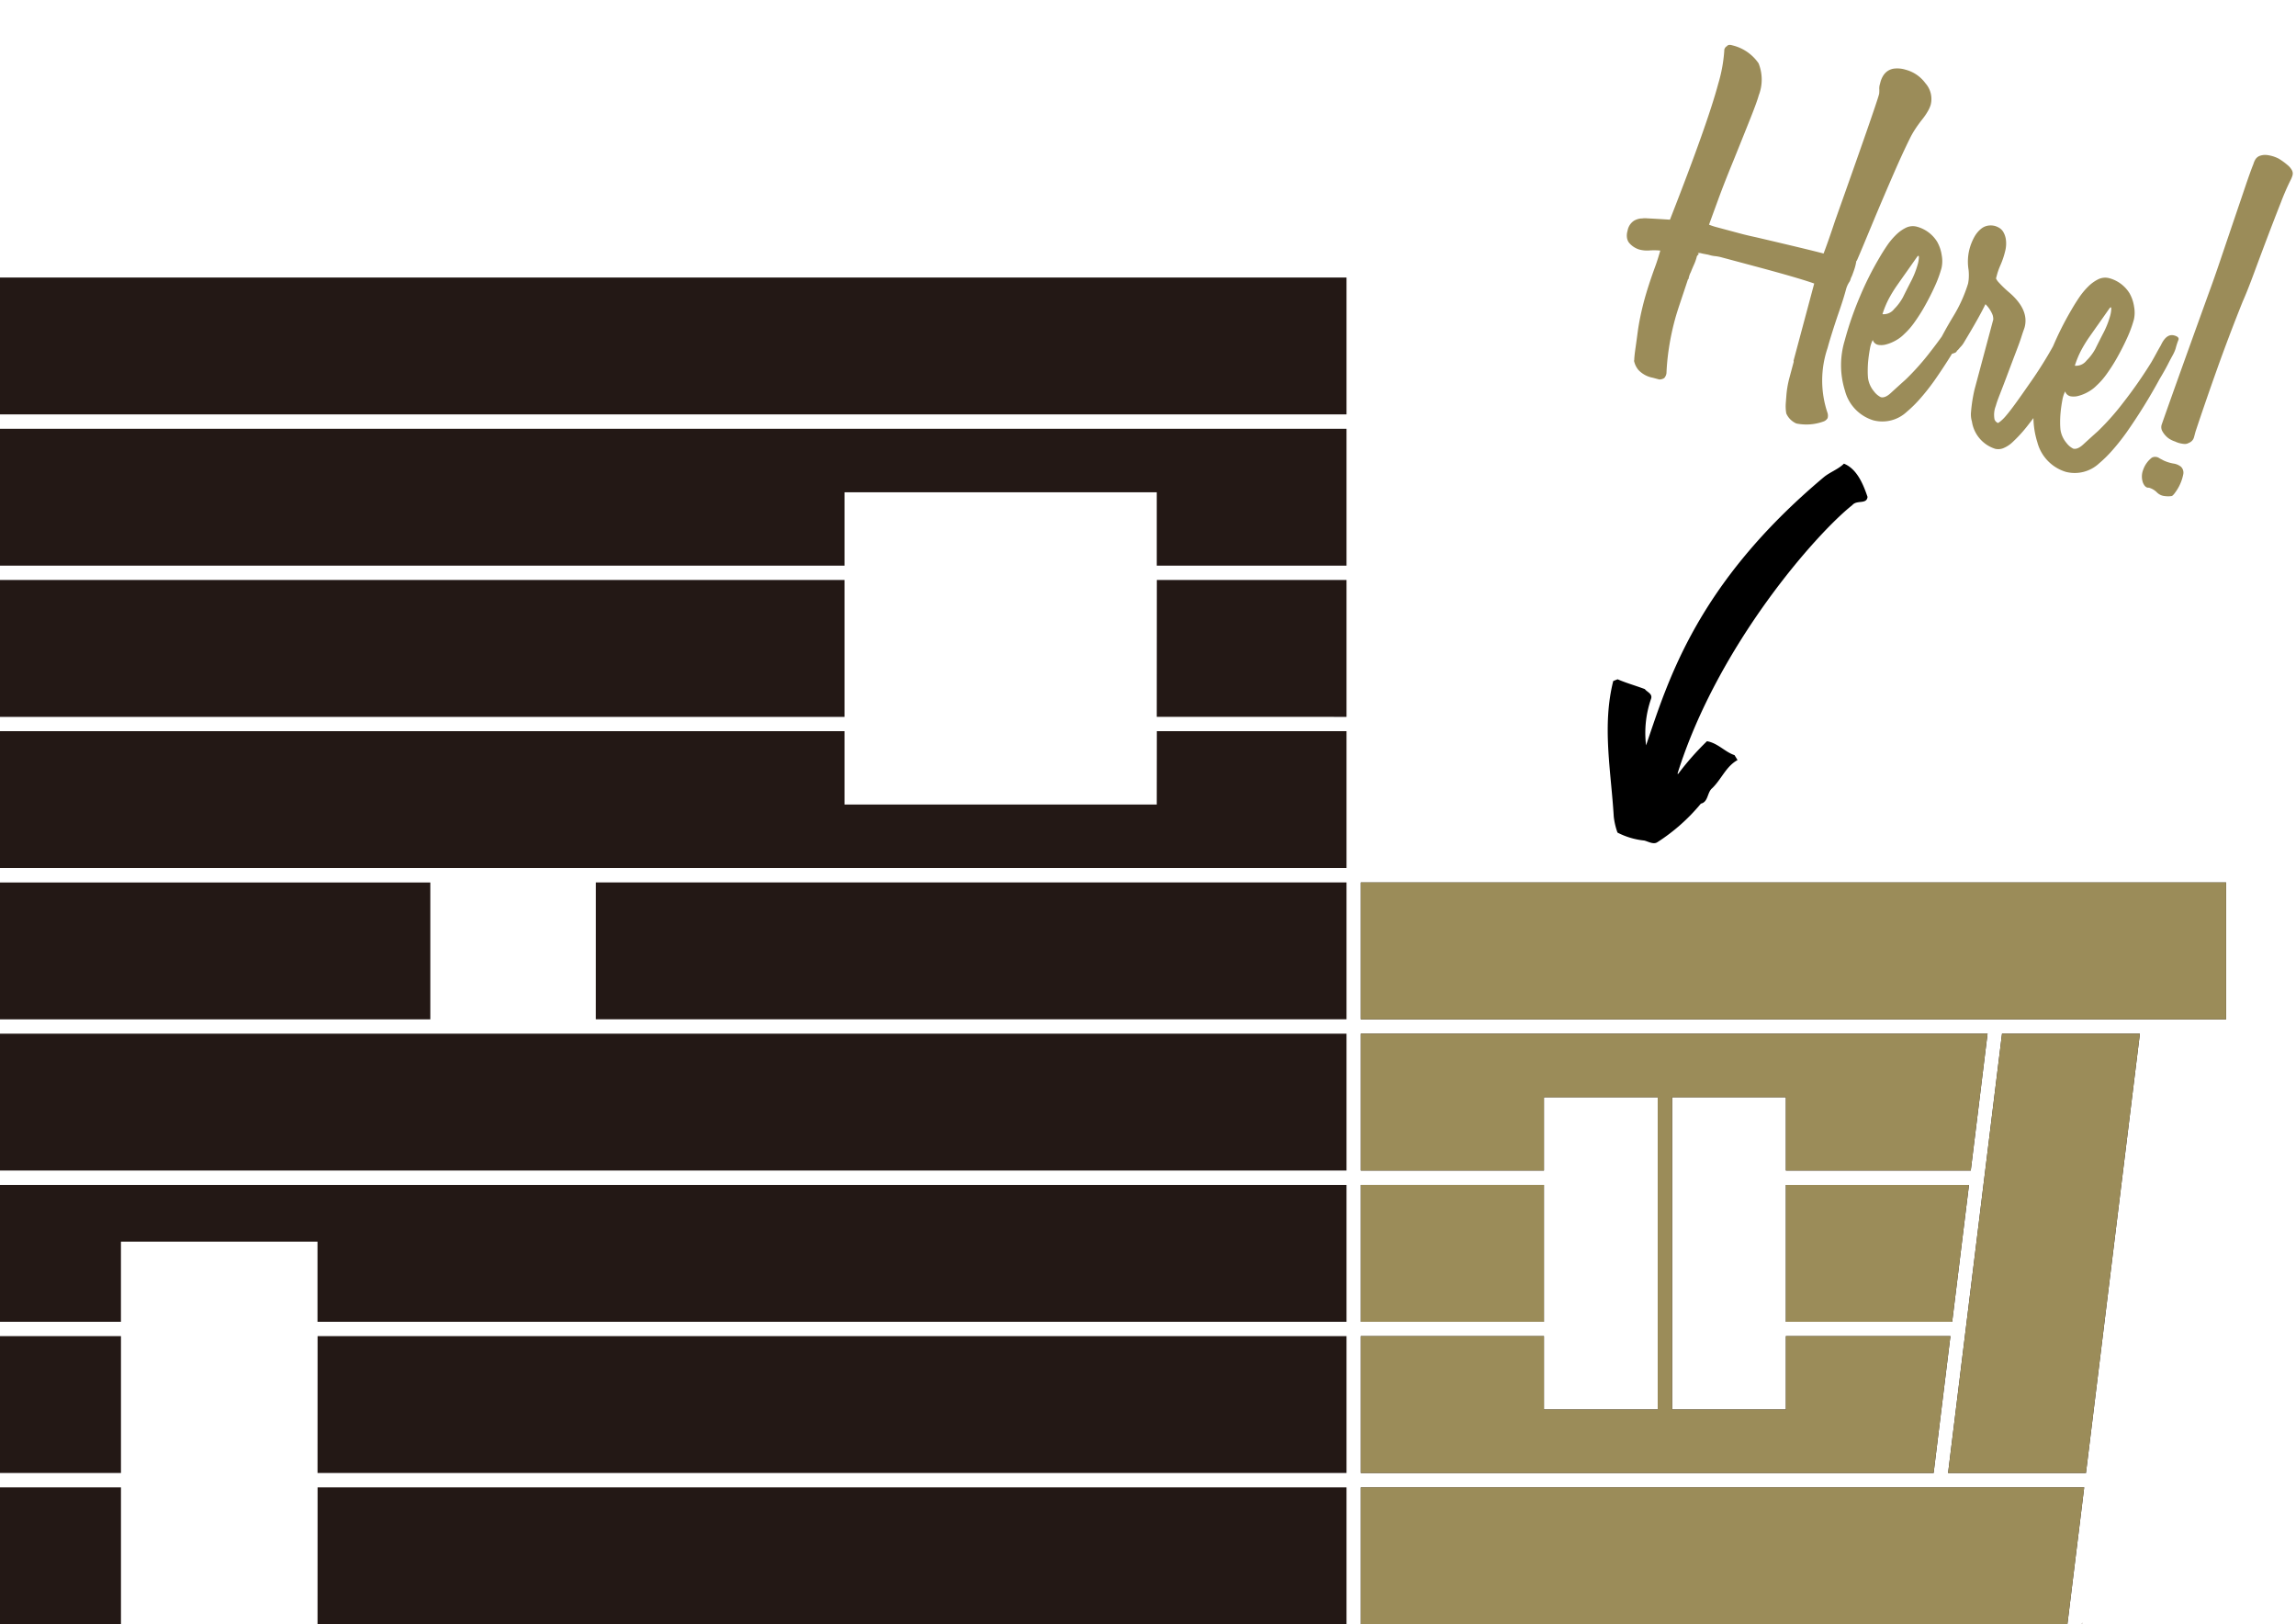 <svg xmlns="http://www.w3.org/2000/svg" width="223.011" height="157.736" viewBox="0 0 223.011 157.736">
  <g id="グループ_609" data-name="グループ 609" transform="translate(-448.212 -1929.578)">
    <path id="パス_4335" data-name="パス 4335" d="M-11.5-5.5A9.8,9.8,0,0,0-9.865.6a.9.9,0,0,1,.129.473.77.77,0,0,1-.258.387,4.873,4.873,0,0,1-2.536.9,1.886,1.886,0,0,1-1.2-.688,4.084,4.084,0,0,1-.3-.924q-.086-.451-.172-.924a9.527,9.527,0,0,1-.129-1.569V-3.31a.17.17,0,0,0-.021-.107.088.088,0,0,1-.021-.064v-7.737q-1.547-.129-5.932-.129h-3.439a3.813,3.813,0,0,0-.58.043,3.016,3.016,0,0,1-.408.043h-.344q-.473.043-.666.043a.569.569,0,0,0-.322.086q.043,0,.129.086a.335.335,0,0,0-.129.3,4.7,4.7,0,0,1-.064.774q-.064.387-.107.774a2.208,2.208,0,0,0-.043.731h-.043q-.086,1.461-.15,2.493t-.064,1.633a24.751,24.751,0,0,0,.15,2.816A21.958,21.958,0,0,0-25.984.9a.889.889,0,0,1-.086.516.864.864,0,0,1-.43.258h-.645a2.561,2.561,0,0,1-1.547-.365,2.039,2.039,0,0,1-.645-.752V.516a.588.588,0,0,0-.021-.129Q-29.38.3-29.423.043t-.107-.8q-.064-.537-.193-1.526-.086-.688-.129-1.419T-29.9-5.244q0-.774.043-1.633t.129-1.848q.043-.43.064-.967t.021-.752a6.144,6.144,0,0,0-1.01.258,2.934,2.934,0,0,1-.967.172h-.043a2.1,2.1,0,0,1-1.118-.387,1.07,1.07,0,0,1-.3-.387,1.549,1.549,0,0,1-.129-.688,1.456,1.456,0,0,1,.344-1.1,1.652,1.652,0,0,1,.645-.408.33.33,0,0,0,.129-.043,2.041,2.041,0,0,1,.387-.107l.817-.172q.516-.107,1.376-.279.559-4.986.838-8.468t.279-5.5a14.543,14.543,0,0,0-.258-3.224.491.491,0,0,1,.129-.516q.086-.215.43-.215H-28a4.292,4.292,0,0,1,2.88,1.032,4.25,4.25,0,0,1,.817,3.009q0,.6-.193,2.257t-.537,4.449q-.3,2.321-.451,4t-.236,2.665a6.7,6.7,0,0,0,.817.043h2.364q.688,0,1.5-.043,2.708-.086,4.384-.129t2.407-.043q.129-1.2.258-3.4.473-5.889.709-9.113t.236-3.783v-.086a3.56,3.56,0,0,0-.086-.387,1.456,1.456,0,0,1-.086-.451v-.365a2.407,2.407,0,0,1,.064-.473,1.608,1.608,0,0,1,.258-.58,1.478,1.478,0,0,1,.6-.473,2.718,2.718,0,0,1,1.139-.193,3.473,3.473,0,0,1,2.192.774,2.3,2.3,0,0,1,1.032,1.891A3.08,3.08,0,0,1-8-30.39a6.254,6.254,0,0,1-.365,1.075q-.258.6-.43,1.139a8.065,8.065,0,0,0-.258,1.01q-.3,1.5-.6,3.482t-.645,4.47q-.258,1.934-.408,3.052t-.236,1.676a.088.088,0,0,1-.021.064.088.088,0,0,0-.021.064,4.443,4.443,0,0,1,.021.752q-.021.365-.064.752a1.333,1.333,0,0,0-.043.322.878.878,0,0,1-.043.279,2.434,2.434,0,0,0-.129.774v.086q0,.989-.129,2.665Q-11.5-6.577-11.5-5.5ZM1.354-15.389q.559,0,.516.322a6.587,6.587,0,0,0-.043.838q0,.086-.021.279a4.361,4.361,0,0,1-.107.537q-.086.344-.215.946t-.387,1.5A53.616,53.616,0,0,1-.666-5.115,21.28,21.28,0,0,1-1.59-2.987,11.927,11.927,0,0,1-2.472-1.5,3.471,3.471,0,0,1-5.395.129a4.082,4.082,0,0,1-3.4-2.063A8.254,8.254,0,0,1-10.08-6.62a32.18,32.18,0,0,1,.322-4.513,30.492,30.492,0,0,1,.838-4.084q.172-.645.408-1.333a6.842,6.842,0,0,1,.58-1.268,3.7,3.7,0,0,1,.774-.946,1.54,1.54,0,0,1,1.032-.365,3.332,3.332,0,0,1,2.235.9,3.739,3.739,0,0,1,.774,1.161,3.079,3.079,0,0,1,.3,1.2,11.576,11.576,0,0,1-.172,1.891q-.172,1.032-.43,2.042A16.6,16.6,0,0,1-4-10.08a7.005,7.005,0,0,1-.666,1.354,3.546,3.546,0,0,1-.6.774,3.888,3.888,0,0,1-.8.623,1.764,1.764,0,0,1-.774.258.7.7,0,0,1-.623-.322,2.916,2.916,0,0,0-.043.9q.043.559.129,1.1a9.616,9.616,0,0,0,.215,1.01,7,7,0,0,0,.215.688,2.575,2.575,0,0,0,.9,1.1,1.873,1.873,0,0,0,.774.365q.43,0,.838-.645t1.053-1.633A24.424,24.424,0,0,0-1.741-7.78,43.632,43.632,0,0,0-.107-12.294q.129-.473.236-.924t.236-.924Q.58-15.389,1.354-15.389Zm-6.749-.9q-.344.946-.623,1.7t-.537,1.461a12.766,12.766,0,0,0-.43,1.44A9.03,9.03,0,0,0-7.2-10.058a1.277,1.277,0,0,0,.967-.774A4.891,4.891,0,0,0-5.7-12.165q.172-.86.365-1.741a8.5,8.5,0,0,0,.193-1.827A2.834,2.834,0,0,0-5.2-16.27Q-5.266-16.592-5.395-16.291ZM11.37-15.26a1.642,1.642,0,0,1,.58.193q.408.193.408,1.1,0,1.5-1.805,7.178-.731,2.149-1.29,3.439a13.625,13.625,0,0,1-1.01,1.977,2.874,2.874,0,0,1-.817.9,1.339,1.339,0,0,1-.666.215A3.29,3.29,0,0,1,3.89-2.235a2.374,2.374,0,0,1-.322-.86A14.8,14.8,0,0,1,3.331-5.33v-7.007a1.33,1.33,0,0,0-.172-.408,3.009,3.009,0,0,0-.946-.838q-.258,1.376-1.032,4.041A2.262,2.262,0,0,1,.924-8.9L.8-8.64a.5.5,0,0,1-.086.129.363.363,0,0,1-.215.3.431.431,0,0,1-.516.086L-.666-8.3a.616.616,0,0,1-.473-.6v-.15a2.067,2.067,0,0,1,.064-.387q.064-.279.193-.8t.387-1.419a13.955,13.955,0,0,0,.559-3.4q0-.086-.043-.408a4.96,4.96,0,0,0-.258-.924,4.882,4.882,0,0,1-.43-1.848,5.1,5.1,0,0,1,.172-1.461,2.659,2.659,0,0,1,.43-.881,1.427,1.427,0,0,1,.58-.451,1.674,1.674,0,0,1,.623-.129,1.836,1.836,0,0,1,.43.064,1.154,1.154,0,0,1,.494.279,1.977,1.977,0,0,1,.43.623,2.934,2.934,0,0,1,.236,1.053,8.041,8.041,0,0,1-.086,1.5,7.006,7.006,0,0,0-.086.9v.473a1.312,1.312,0,0,0,.344.3,11.151,11.151,0,0,0,1.247.688q2.321,1.118,2.321,2.88,0,.086-.021.322t-.043.709q-.021.473-.107,1.29T6.082-7.952q-.086.9-.15,1.5t-.107.989q-.043.387-.064.645T5.738-4.3a2.373,2.373,0,0,0,.215,1.29.587.587,0,0,0,.43.258q.043-.043.193-.236a4.139,4.139,0,0,0,.387-.688q.236-.494.559-1.333t.8-2.171a39.669,39.669,0,0,0,1.805-6.491,1.941,1.941,0,0,1,.516-1.29A1.214,1.214,0,0,1,11.37-15.26Zm9.328-.129q.559,0,.516.322a6.587,6.587,0,0,0-.043.838q0,.086-.021.279a4.361,4.361,0,0,1-.107.537q-.086.344-.215.946t-.387,1.5a53.616,53.616,0,0,1-1.762,5.846,21.279,21.279,0,0,1-.924,2.128A11.927,11.927,0,0,1,16.872-1.5,3.471,3.471,0,0,1,13.949.129a4.082,4.082,0,0,1-3.4-2.063A8.254,8.254,0,0,1,9.263-6.62a32.18,32.18,0,0,1,.322-4.513,30.492,30.492,0,0,1,.838-4.084q.172-.645.408-1.333a6.842,6.842,0,0,1,.58-1.268,3.7,3.7,0,0,1,.774-.946,1.54,1.54,0,0,1,1.032-.365,3.332,3.332,0,0,1,2.235.9,3.739,3.739,0,0,1,.774,1.161,3.079,3.079,0,0,1,.3,1.2,11.576,11.576,0,0,1-.172,1.891q-.172,1.032-.43,2.042a16.6,16.6,0,0,1-.58,1.848,7.005,7.005,0,0,1-.666,1.354,3.546,3.546,0,0,1-.6.774,3.888,3.888,0,0,1-.8.623,1.764,1.764,0,0,1-.774.258.7.7,0,0,1-.623-.322,2.916,2.916,0,0,0-.043.9q.043.559.129,1.1a9.616,9.616,0,0,0,.215,1.01A7,7,0,0,0,12.4-3.7a2.575,2.575,0,0,0,.9,1.1,1.873,1.873,0,0,0,.774.365q.43,0,.838-.645t1.053-1.633A24.424,24.424,0,0,0,17.6-7.78a43.632,43.632,0,0,0,1.633-4.513q.129-.473.236-.924t.236-.924Q19.923-15.389,20.7-15.389Zm-6.749-.9q-.344.946-.623,1.7t-.537,1.461a12.766,12.766,0,0,0-.43,1.44,9.03,9.03,0,0,0-.215,1.633,1.277,1.277,0,0,0,.967-.774,4.891,4.891,0,0,0,.537-1.333q.172-.86.365-1.741a8.5,8.5,0,0,0,.193-1.827,2.834,2.834,0,0,0-.064-.537Q14.078-16.592,13.949-16.291ZM23.491-5.459a2.407,2.407,0,0,1-.473-.064,1.837,1.837,0,0,1-.58-.236,2.136,2.136,0,0,1-.473-.387.8.8,0,0,1-.193-.559q.086-1.2.365-4.6t.752-8.941q.129-1.376.258-3.374t.258-3.955q.129-1.956.236-3.589t.193-2.278a1.962,1.962,0,0,1,.064-.473.844.844,0,0,1,.3-.451,1.533,1.533,0,0,1,.688-.279,3.4,3.4,0,0,1,1.182.043,6.5,6.5,0,0,1,1.053.408,1.6,1.6,0,0,1,.516.387.655.655,0,0,1,.15.408,2.187,2.187,0,0,1-.043.43,23.668,23.668,0,0,0-.365,2.407q-.193,1.676-.387,3.589t-.365,3.761q-.172,1.848-.344,2.923-.43,3.568-.709,7.007t-.451,6.4v.516a.817.817,0,0,1-.344.688.757.757,0,0,1-.408.215,2.525,2.525,0,0,1-.451.043,2.184,2.184,0,0,1-.344-.021Q23.448-5.459,23.491-5.459Zm1.376,4.427q-.215.688-.365.774a2.309,2.309,0,0,1-.623.172,1.238,1.238,0,0,1-.86-.15,1.77,1.77,0,0,0-.86-.236q-.344.129-.688-.322a1.8,1.8,0,0,1-.3-1.225,2.522,2.522,0,0,1,.516-1.354.717.717,0,0,1,.645-.15,1.987,1.987,0,0,0,.236.064q.107.021.279.064a3.87,3.87,0,0,0,.989.043,1.538,1.538,0,0,1,.8.107.8.8,0,0,1,.408.645A4.339,4.339,0,0,1,24.867-1.032Z" transform="translate(635.41 1971.666) rotate(14.986)" fill="#9b8c59"/>
    <path id="パス_688" data-name="パス 688" d="M4275.92,2011.206c.368.085.888.419,1.274.161a18.243,18.243,0,0,0,4.223-3.744c.733-.164.6-1.088,1.1-1.5.911-.879,1.326-2.1,2.463-2.734l-.293-.476c-.919-.3-1.629-1.178-2.677-1.352a26.682,26.682,0,0,0-2.8,3.177l-.062-.026c3.906-12.478,13.49-23.321,16.974-26.076.454-.542,1.4-.043,1.484-.8-.42-1.249-1.037-2.728-2.293-3.231-.551.554-1.37.823-1.969,1.326-12.346,10.377-15.1,19.739-17.249,26.031a10.068,10.068,0,0,1,.475-4.49c.2-.519-.373-.675-.595-.973-1-.374-1.745-.566-2.646-.953l-.422.168c-1.1,4.352-.212,8.763.05,13.165a6.651,6.651,0,0,0,.363,1.555A7.268,7.268,0,0,0,4275.92,2011.206Z" transform="translate(-3668)"/>
    <g id="グループ_347" data-name="グループ 347" transform="translate(-3668)">
      <path id="パス_749" data-name="パス 749" d="M4116.212,2059.337h11.75v13.291h-11.75Zm0,27.977h11.75v-13.291h-11.75Zm30.842,0H4247v-13.291h-99.941Zm0-14.686H4247v-13.291h-99.941Zm10.955-57.351h-41.8v13.292h41.8Zm-41.8,42.665h11.75v-7.784h19.092v7.784H4247V2044.65H4116.212Zm82.032-72.038h-82.032V1999.2h82.032Zm-82.032-16.081H4247v-13.291H4116.212Zm57.878,60.141h-57.878v13.291H4247v-13.291Zm0-1.4H4247v-13.292H4174.09Zm54.482-20.855h-30.328v-7.123h-82.032v13.291H4247v-13.291h-18.423Zm-112.36-23.2h82.032v-7.123h30.328v7.123H4247v-13.291H4116.212Zm112.36,14.687H4247V1985.9h-18.423Z" fill="#231815"/>
      <rect id="長方形_135" data-name="長方形 135" width="17.786" height="13.291" transform="translate(4248.391 2044.65)" fill="#231815"/>
      <path id="パス_750" data-name="パス 750" d="M4305.657,2059.337h-15.982v7.123h-11.051v-30.327h11.051v7.123h17.957l1.632-13.291h-60.873v13.291h17.786v-7.123h11.051v30.327h-11.051v-7.123h-17.786v13.291h55.634Z" fill="#231815"/>
      <path id="パス_751" data-name="パス 751" d="M4289.675,2057.942h16.153l1.632-13.291h-17.785Z" fill="#231815"/>
      <path id="パス_752" data-name="パス 752" d="M4248.391,2087.314h68.627l1.632-13.291h-70.259Z" fill="#231815"/>
      <rect id="長方形_136" data-name="長方形 136" width="84.041" height="13.291" transform="translate(4248.391 2015.277)" fill="#231815"/>
      <path id="パス_753" data-name="パス 753" d="M4305.43,2072.628h13.391l5.239-42.664h-13.391Z" fill="#231815"/>
      <path id="パス_754" data-name="パス 754" d="M4318.445,2087.314v-.176l-.021.176Z" fill="#231815"/>
      <rect id="長方形_137" data-name="長方形 137" width="17.786" height="13.291" transform="translate(4248.391 2044.65)" fill="#9b8c59"/>
      <path id="パス_755" data-name="パス 755" d="M4305.657,2059.337h-15.982v7.123h-11.051v-30.327h11.051v7.123h17.957l1.632-13.291h-60.873v13.291h17.786v-7.123h11.051v30.327h-11.051v-7.123h-17.786v13.291h55.634Z" fill="#9b8c59"/>
      <path id="パス_756" data-name="パス 756" d="M4289.675,2057.942h16.153l1.632-13.291h-17.785Z" fill="#9b8c59"/>
      <path id="パス_757" data-name="パス 757" d="M4248.391,2087.314h68.627l1.632-13.291h-70.259Z" fill="#9b8c59"/>
      <rect id="長方形_138" data-name="長方形 138" width="84.041" height="13.291" transform="translate(4248.391 2015.277)" fill="#9b8c59"/>
      <path id="パス_758" data-name="パス 758" d="M4305.43,2072.628h13.391l5.239-42.664h-13.391Z" fill="#9b8c59"/>
      <path id="パス_759" data-name="パス 759" d="M4318.445,2087.314v-.176l-.021.176Z" fill="#9b8c59"/>
    </g>
  </g>
</svg>
